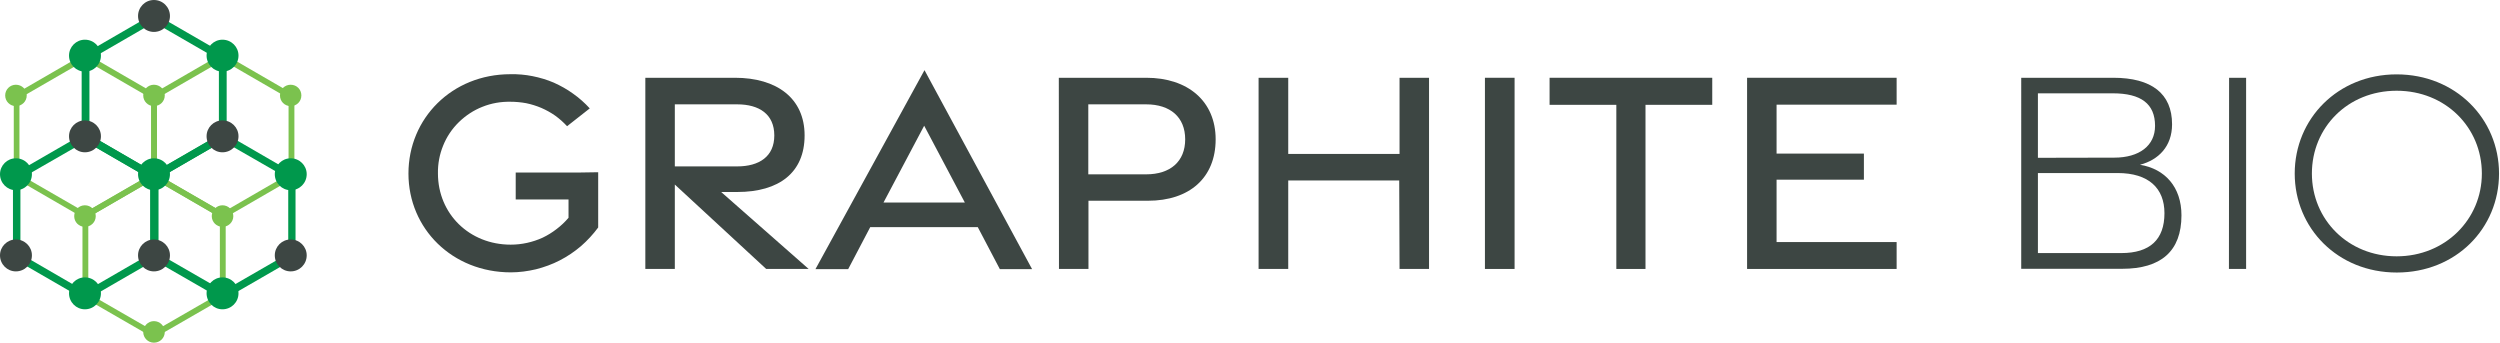 <svg version="1.2" xmlns="http://www.w3.org/2000/svg" viewBox="0 0 1543 212" width="1543" height="212">
	<title>Graphite-Bio-svg</title>
	<style>
		.s0 { fill: #3d4643 } 
		.s1 { fill: #7bc24e } 
		.s2 { fill: #00984c } 
	</style>
	<path id="Layer" fill-rule="evenodd" class="s0" d="m472.9 166l-56.4-52.1v52.1h-18.2v-118h55.3c25.8 0 43 12.6 43 35.6c0 22.9-15.7 34.9-41.6 34.9h-9.9l54 47.5zm-56.4-63.3h38.5c13.6 0 22.9-6.1 22.9-19.1c0-13.1-9.3-19.2-22.9-19.2h-38.5z" />
	<path id="Layer" fill-rule="evenodd" class="s0" d="m570.6 43.3l66.4 122.8h-19.9l-13.6-25.9h-66.4l-13.6 25.9h-20.2zm24.9 81.7l-25.1-47.4l-25.1 47.4z" />
	<path id="Layer" fill-rule="evenodd" class="s0" d="m653.5 48h54c25.7 0 42.8 14.5 42.8 38c0 23.6-16 37.9-41.8 37.9h-36.7v42.1h-18.2zm53.9 59.6c14.9 0 24.1-7.9 24.1-21.6c0-13.7-9.2-21.6-24.1-21.6h-35.7v43.2z" />
	<path id="Layer" class="s0" d="m776.8 48h18.3v47h68.7v-47h18.2v118h-18.2l-0.2-54.6h-68.5v54.6h-18.3z" />
	<path id="Layer" class="s0" d="m916.5 48h18.3v118h-18.3z" />
	<path id="Layer" class="s0" d="m997.6 64.7h-41.2v-16.7h100.4v16.7h-41.2v101.3h-18z" />
	<path id="Layer" class="s0" d="m1078.3 48h92.3v16.6h-74.1v30.2h53.9v16.1h-53.9v38.5h74.1v16.6h-92.3z" />
	<path id="Layer" fill-rule="evenodd" class="s0" d="m1247.5 48h56.8c23.7 0 36.3 9.8 36.3 28.7c0 13.7-8.4 22-19.8 25c15.4 2.5 25.6 13.7 25.6 31.2c0 22.2-12.7 33-36.6 33h-62.3zm57.4 49.3c15.5 0 25.2-7.4 25.2-19.6c0-13.6-8.6-20.1-26.1-20.1h-46.2v39.8zm4.4 58.9c17.5 0 26.6-8.2 26.6-24.6c0-15.4-9.7-24.8-28.9-24.8h-49.2v49.4z" />
	<path id="Layer" class="s0" d="m1375.8 48h10.5v118h-10.6z" />
	<path id="Layer" fill-rule="evenodd" class="s0" d="m1416.3 107.1c0-33.9 26.7-61.2 62.9-61.2c36.3 0 63.2 27.3 63.2 61.2c0 33.9-26.6 61.1-63.1 61.1c-36.5 0-63-27.4-63-61.1zm115.5 0c0-28.4-22.4-51.1-52.6-51.1c-30.2 0-52.3 22.7-52.3 51.1c0 28.4 22.3 51.1 52.3 51.1c30 0 52.6-22.8 52.6-51.1z" />
	<path id="Layer" class="s0" d="m369.2 106.3v34.1c-3.1 4.2-6.7 8.1-10.6 11.5c-4 3.4-8.4 6.4-13.1 8.8c-4.6 2.4-9.6 4.2-14.7 5.5c-5.1 1.2-10.3 1.9-15.5 1.9c-36.1 0-63.2-26.9-63.2-61c0-34.1 26.9-61.3 62.9-61.3c4.6-0.1 9.2 0.3 13.7 1.2c4.5 0.9 8.9 2.2 13.1 4c4.2 1.9 8.2 4.1 11.9 6.8c3.7 2.6 7.2 5.7 10.3 9.1l-14 11q-3.3-3.6-7.3-6.5q-4-2.8-8.6-4.8q-4.5-1.9-9.3-2.9q-4.9-0.9-9.8-0.9c-5.9-0.1-11.7 0.9-17.2 3.1c-5.4 2.1-10.4 5.4-14.6 9.5c-4.2 4.1-7.5 9-9.7 14.5c-2.2 5.4-3.3 11.2-3.2 17.1c0 25 19.4 44 44.9 44q5.1 0 10.1-1.1q5-1.1 9.6-3.2q4.6-2.2 8.6-5.3q4.1-3.1 7.4-7v-11.3h-32.6v-16.6h38z" />
	<path id="Layer" fill-rule="evenodd" class="s1" d="m95.1 208.7l-44.2-25.5v-51.2l44.2-25.5l44.2 25.5v51.2zm-40.6-27.6l40.6 23.4l40.6-23.4v-47l-40.6-23.5l-40.6 23.5z" />
	<path id="Layer" fill-rule="evenodd" class="s2" d="m95.1 111.8l-44.7-25.9v-51.7l44.7-25.9l44.8 25.9v51.7zm-39.9-28.6l39.9 23.2l40-23.1v-46.4l-40-23.1l-39.9 23.1z" />
	<path id="Layer" fill-rule="evenodd" class="s1" d="m52.7 135.2l-44.2-25.6v-51.1l44.2-25.6l44.2 25.6v51.1zm-40.7-27.6l40.7 23.5l40.6-23.5v-46.9l-40.6-23.5l-40.7 23.5z" />
	<path id="Layer" fill-rule="evenodd" class="s1" d="m137.5 135.2l-44.2-25.6v-51.1l44.2-25.6l44.2 25.6v51.1zm-40.6-27.6l40.6 23.5l40.6-23.5v-46.9l-40.6-23.5l-40.6 23.5z" />
	<path id="Layer" fill-rule="evenodd" class="s2" d="m52.8 185.3l-44.8-25.9v-51.7l44.8-25.9l44.8 25.9v51.7zm-40.2-28.6l40 23.2l40.1-23.2v-46.3l-39.9-23.1l-40.2 23.1z" />
	<path id="Layer" fill-rule="evenodd" class="s2" d="m137.7 185.1l-44.8-25.8v-51.7l44.8-25.9l44.7 25.9v51.7zm-39.9-28.6l40.1 23.1l40-23.1v-46.3l-40.2-23.1l-39.9 23.1z" />
	<path id="Layer" class="s0" d="m95 19.7c-5.4 0-9.8-4.4-9.8-9.8c0-5.5 4.4-9.9 9.8-9.9c5.5 0 9.9 4.4 9.9 9.9c0 5.4-4.4 9.8-9.9 9.8z" />
	<path id="Layer" class="s0" d="m137.3 94c-5.4 0-9.8-4.4-9.8-9.9c0-5.4 4.4-9.8 9.8-9.8c5.5 0 9.9 4.4 9.9 9.8c0 5.5-4.4 9.9-9.9 9.9z" />
	<path id="Layer" class="s0" d="m52.4 94c-5.4 0-9.8-4.4-9.8-9.9c0-5.4 4.4-9.8 9.8-9.8c5.5 0 9.9 4.4 9.9 9.8c0 5.5-4.4 9.9-9.9 9.9z" />
	<path id="Layer" class="s0" d="m95 167.5c-5.4 0-9.8-4.4-9.8-9.9c0-5.4 4.4-9.8 9.8-9.8c5.5 0 9.9 4.4 9.9 9.8c0 5.5-4.4 9.9-9.9 9.9z" />
	<path id="Layer" class="s0" d="m179.4 167.5c-5.4 0-9.8-4.4-9.8-9.9c0-5.4 4.4-9.8 9.8-9.8c5.5 0 9.9 4.4 9.9 9.8c0 5.5-4.4 9.9-9.9 9.9z" />
	<path id="Layer" class="s0" d="m9.8 167.5c-5.4 0-9.8-4.4-9.8-9.9c0-5.4 4.4-9.8 9.8-9.8c5.5 0 9.9 4.4 9.9 9.8c0 5.5-4.4 9.9-9.9 9.9z" />
	<path id="Layer" class="s2" d="m137.3 190.9c-5.4 0-9.8-4.4-9.8-9.9c0-5.4 4.4-9.8 9.8-9.8c5.5 0 9.9 4.4 9.9 9.8c0 5.5-4.4 9.9-9.9 9.9z" />
	<path id="Layer" class="s2" d="m52.4 190.9c-5.4 0-9.8-4.4-9.8-9.9c0-5.4 4.4-9.8 9.8-9.8c5.5 0 9.9 4.4 9.9 9.8c0 5.5-4.4 9.9-9.9 9.9z" />
	<path id="Layer" class="s2" d="m179.4 117.4c-5.4 0-9.8-4.4-9.8-9.9c0-5.4 4.4-9.8 9.8-9.8c5.5 0 9.9 4.4 9.9 9.8c0 5.5-4.4 9.9-9.9 9.9z" />
	<path id="Layer" class="s2" d="m95 117.4c-5.4 0-9.8-4.4-9.8-9.9c0-5.4 4.4-9.8 9.8-9.8c5.5 0 9.9 4.4 9.9 9.8c0 5.5-4.4 9.9-9.9 9.9z" />
	<path id="Layer" class="s2" d="m9.8 117.4c-5.4 0-9.8-4.4-9.8-9.9c0-5.4 4.4-9.8 9.8-9.8c5.5 0 9.9 4.4 9.9 9.8c0 5.5-4.4 9.9-9.9 9.9z" />
	<path id="Layer" class="s2" d="m137.3 44.2c-5.4 0-9.8-4.4-9.8-9.9c0-5.4 4.4-9.8 9.8-9.8c5.5 0 9.9 4.4 9.9 9.8c0 5.5-4.4 9.9-9.9 9.9z" />
	<path id="Layer" class="s2" d="m52.4 44.2c-5.4 0-9.8-4.4-9.8-9.9c0-5.4 4.4-9.8 9.8-9.8c5.5 0 9.9 4.4 9.9 9.8c0 5.5-4.4 9.9-9.9 9.9z" />
	<path id="Layer" class="s1" d="m95 65.5c-3.6 0-6.6-2.9-6.6-6.6c0-3.7 3-6.6 6.6-6.6c3.7 0 6.7 2.9 6.7 6.6c0 3.7-3 6.6-6.7 6.6z" />
	<path id="Layer" class="s1" d="m9.8 65.5c-3.6 0-6.6-2.9-6.6-6.6c0-3.7 3-6.6 6.6-6.6c3.7 0 6.7 2.9 6.7 6.6c0 3.7-3 6.6-6.7 6.6z" />
	<path id="Layer" class="s1" d="m179.4 65.5c-3.7 0-6.6-2.9-6.6-6.6c0-3.7 2.9-6.6 6.6-6.6c3.7 0 6.6 2.9 6.6 6.6c0 3.7-2.9 6.6-6.6 6.6z" />
	<path id="Layer" class="s1" d="m52.4 140c-3.7 0-6.6-2.9-6.6-6.6c0-3.7 2.9-6.7 6.6-6.7c3.7 0 6.7 3 6.7 6.7c0 3.7-3 6.6-6.7 6.6z" />
	<path id="Layer" class="s1" d="m137.3 140c-3.6 0-6.6-2.9-6.6-6.6c0-3.7 3-6.7 6.6-6.7c3.7 0 6.7 3 6.7 6.7c0 3.7-3 6.6-6.7 6.6z" />
	<path id="Layer" class="s1" d="m95 211.5c-3.6 0-6.6-2.9-6.6-6.6c0-3.7 3-6.7 6.6-6.7c3.7 0 6.7 3 6.7 6.7c0 3.7-3 6.6-6.7 6.6z" />
</svg>